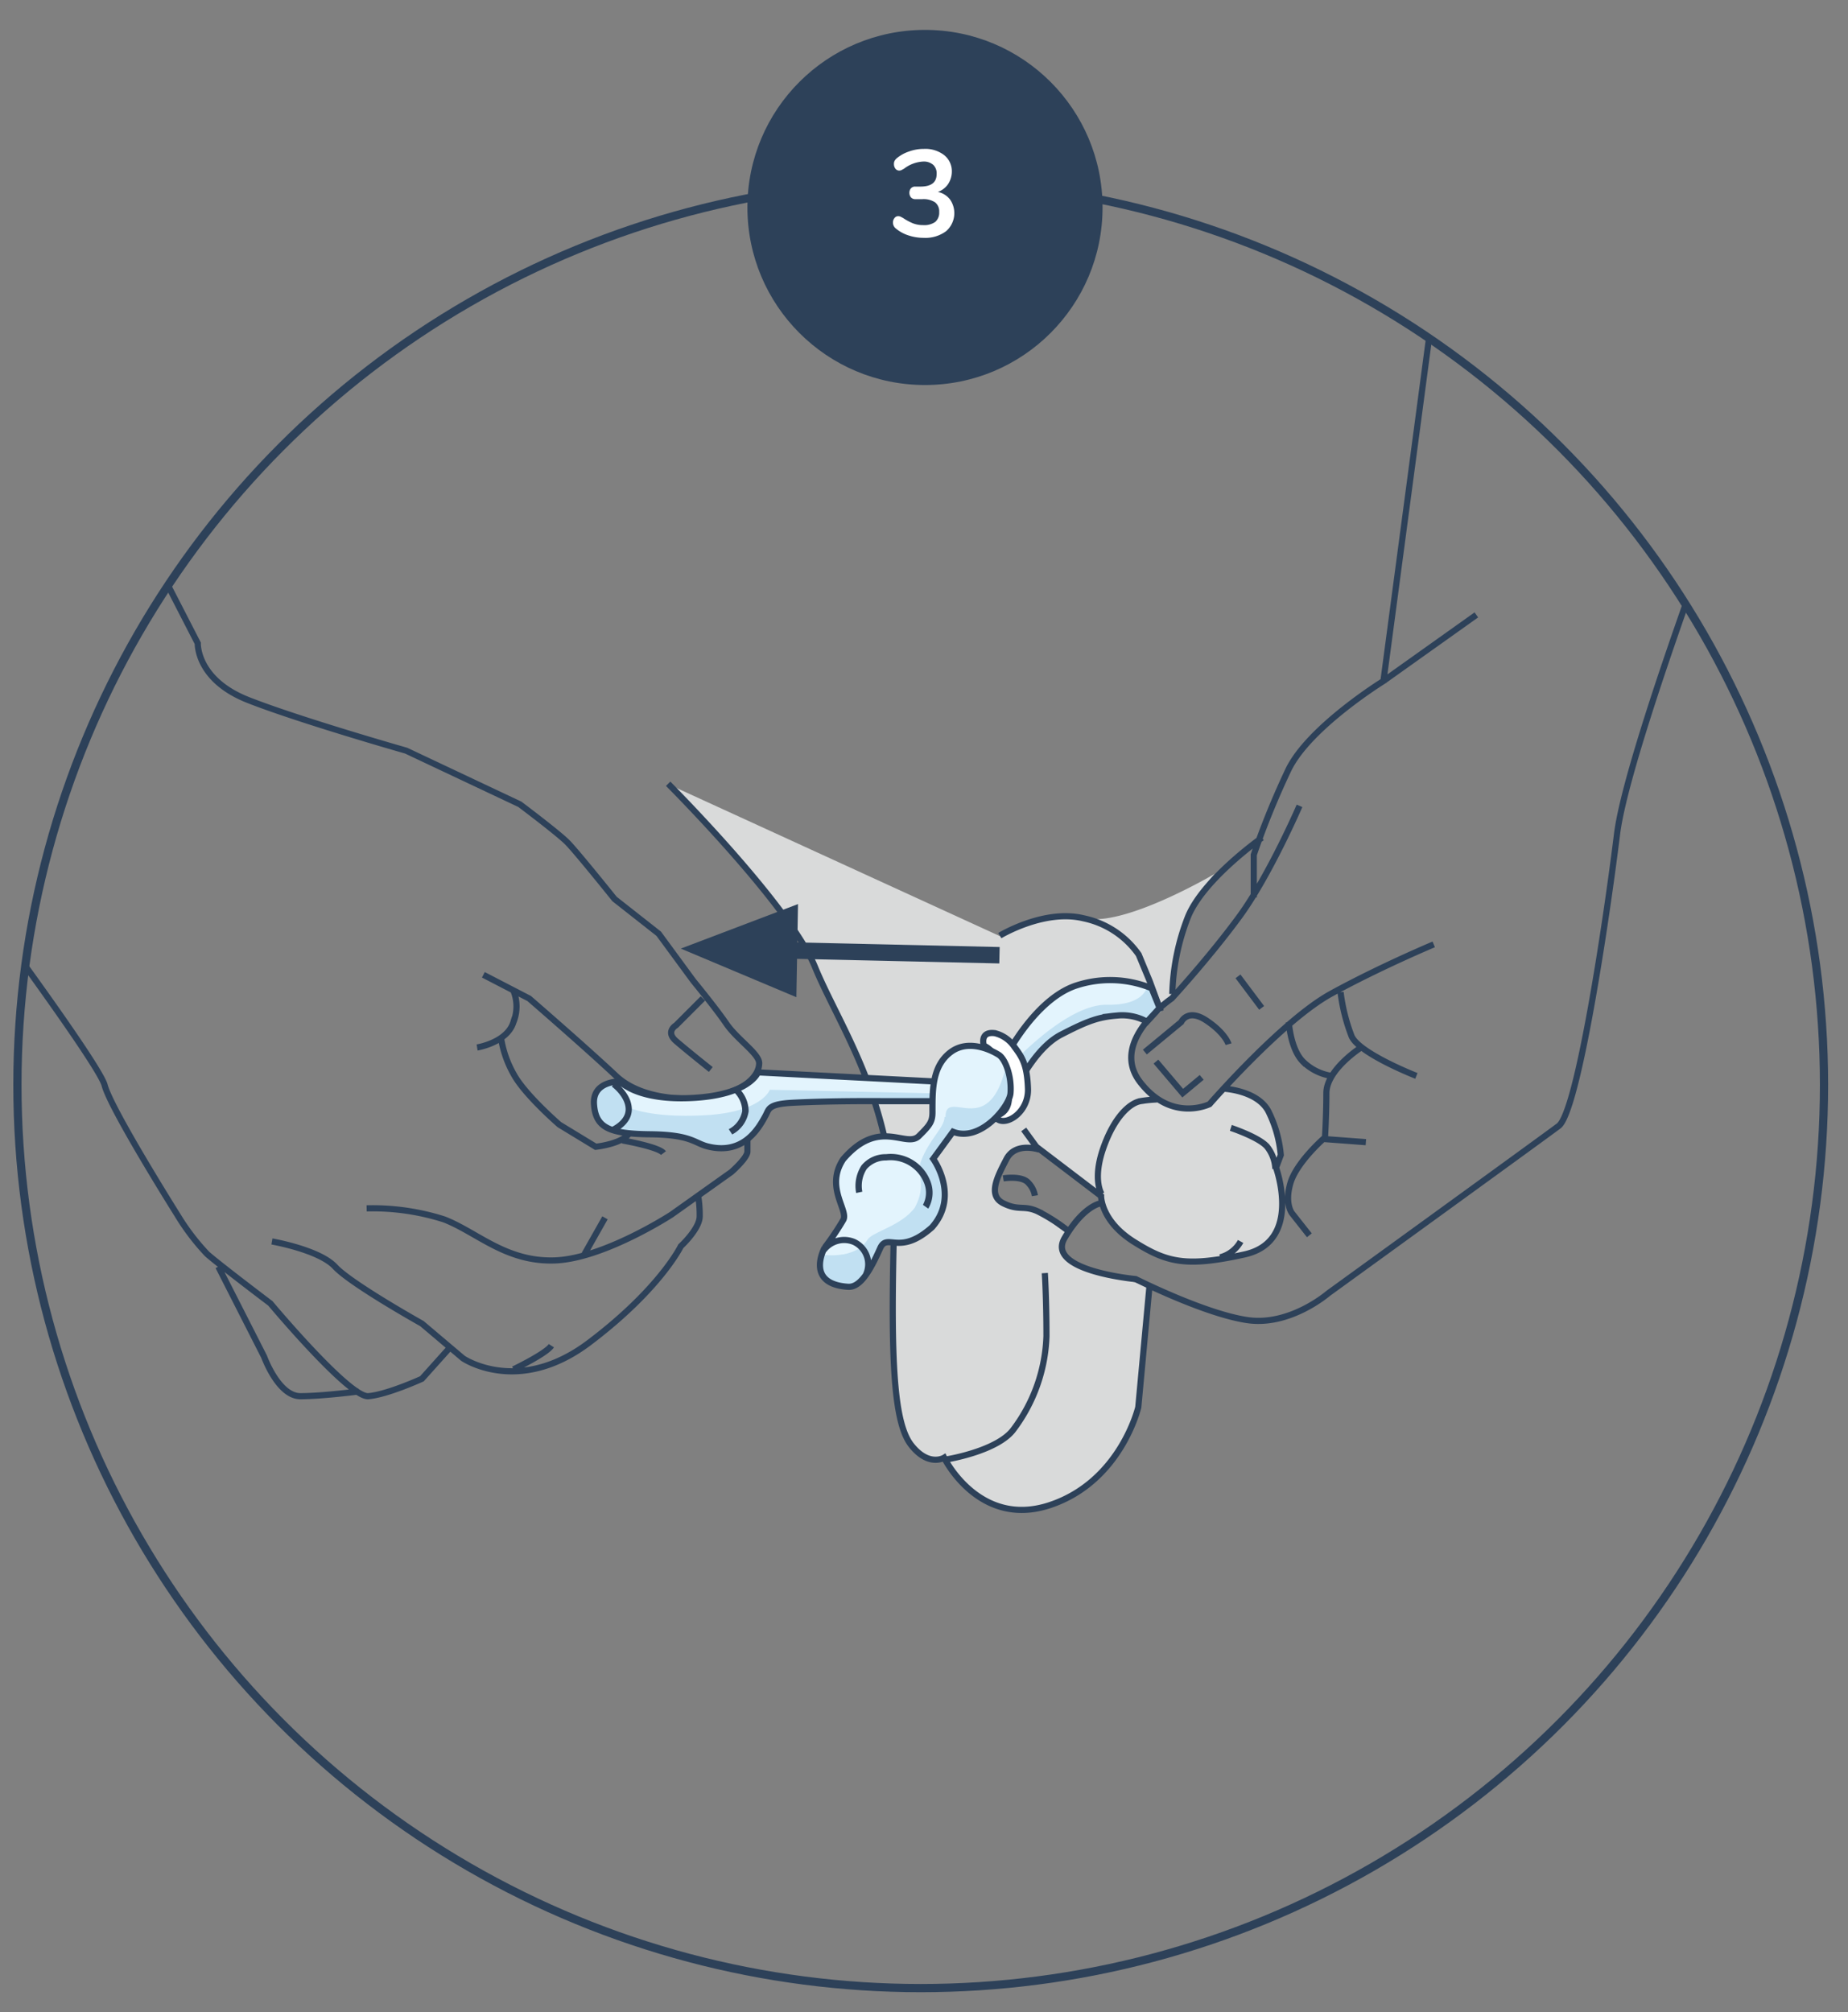 <svg id="Calque_1" data-name="Calque 1" xmlns="http://www.w3.org/2000/svg" xmlns:xlink="http://www.w3.org/1999/xlink" viewBox="0 0 225 245"><rect x="0" y="0" width="225" height="245" fill="#808080" stroke="none"/><defs><style>.cls-1,.cls-11,.cls-2,.cls-5,.cls-9{fill:none;}.cls-1,.cls-11,.cls-5,.cls-9{stroke:#2d4159;}.cls-3{clip-path:url(#clip-path);}.cls-4{fill:#d9dada;}.cls-11,.cls-5{stroke-miterlimit:3.86;}.cls-5,.cls-9{stroke-width:0.75px;}.cls-6{fill:#e3f4fd;}.cls-7{clip-path:url(#clip-path-2);}.cls-8{fill:#c1e0f2;}.cls-9{stroke-miterlimit:10;}.cls-10{fill:#fff;}.cls-11{stroke-width:2px;}.cls-12,.cls-13{fill:#2d4159;}.cls-12{fill-rule:evenodd;}.cls-14{clip-path:url(#clip-path-3);}</style><clipPath id="clip-path"><circle class="cls-1" cx="112.1" cy="132.09" r="109.98"/></clipPath><clipPath id="clip-path-2"><path class="cls-2" d="M140.21,120.33a13.24,13.24,0,0,0-9.27-.3c-5,1.73-8.52,8.71-8.52,8.71s-1-1.89-4.17-.64-3.07,3.65-3.07,3.65l-22.89-1.18s-.94,2.72-7.86,3.11-8.94-2-8.94-2-3.36-.1-3.17,2.78,1.88,3.6,6.92,3.66c4.77.05,5.26,1,6.77,1.43,4.54,1.23,6.4-2.25,7.19-3.7.45-.82.28-1.43,3.33-1.58,5.19-.26,11.15-.19,11.15-.19h8.46s2.36,2.19,4.26,1.63c2.07-.61,3.62-3.75,3.62-3.75s2.11-4.42,5.19-6,4.42-2.12,6.72-2.31a6.24,6.24,0,0,1,3.72.74l1.53-1.68Z"/></clipPath><clipPath id="clip-path-3"><path class="cls-2" d="M113.53,135.28c0-2.6,0-5.43,2.2-7.09s5-.22,5.85.3,1.62,2.68,1.45,4.7c-.14,1.58-3.67,6-7,4.68l-2.41,3.29s3.27,4.49-.15,8.34c-4,3.56-5.44.59-6.31,2.54-1.21,2.72-2.42,4.8-3.9,4.71-5.32-.35-2.86-4.76-2.86-4.76a35.64,35.64,0,0,0,2.26-3.37c.71-1.15-2.26-4,0-7.42,4.43-5.16,7.68-1.23,9.24-2.84,1.37-1.42,1.64-1.81,1.62-3.08"/></clipPath></defs><title>loopring-steps</title><g class="cls-3"><path class="cls-4" d="M81.42,95.51s14.8,14.8,17.87,22.29,10,16.91,9.61,32.48,0,23.06,2.12,25.75,4,1.54,4,1.54,4.23,8.65,12.88,5.77,10.76-11.92,10.76-11.92L140,156.81c-2.66-1.26-6.91-1.62-9.38-2.86-1.11-.55-1.35-2.69-.77-3.84-1-.53-2.7-2.1-3.56-2.6-4.23-.48-6-1.72-5.19-3,1.54-6.05,5.07-4.82,5.07-4.82l7.88,6s0,3.07,4,5.57,6.34,3.08,13.46,1.54,3.84-10.57,3.84-10.57l.58-1.54a15.14,15.14,0,0,0-1.54-5.38c-1.35-2.5-5.38-2.69-5.38-2.69-5.36,6.94-17-2.87-7.69-9.42l1.37-1.71c.39-10.09,5.19-15.08,5.19-15.08s-11.05,6.53-15.85,5.38S121.78,114,121.78,114Z"/><path class="cls-5" d="M-6.86,104.08S12,129.26,12.74,132.14s8.84,15.76,8.84,15.76a28.05,28.05,0,0,0,3.65,4.8c1.54,1.35,7.69,6,7.69,6S42.53,170.19,44.84,170s6.53-2.12,6.53-2.12l3.27-3.65m-28.06-10,5.57,10.95S33.88,170,36.57,170s7.11-.58,7.11-.58M33.11,151.16s5.77,1,7.69,3.08,10.57,6.92,10.57,6.92l5,4.23s6.72,4.61,15.37-1.92,11.15-11.73,11.15-11.73,2.3-2.11,2.3-3.65a14.2,14.2,0,0,0-.19-2.5m-40.36,1.54a28.61,28.61,0,0,1,9.42,1.34c4,1.54,7.5,5.19,13.45,5s14.23-5.57,14.23-5.57l7.3-5.19S91,141,91,140.21v-3.08M17.16,64.87l6.92,13.46s-.19,4.42,6.15,6.91S49.45,91.4,49.45,91.4l13.84,6.53s4.61,3.46,5.76,4.61,5.77,6.92,5.77,6.92l5.38,4.23,4.23,5.76s2.69,3.27,4,5.19,4,3.65,4,4.81-1,2.69-3.85,3.65S78.66,134.44,75,131s-10.57-9.42-10.57-9.42l-5.58-2.89m-.76,8.85s3.65-.58,4.42-3.08a5.09,5.09,0,0,0,0-3.84M61,126.37a13,13,0,0,0,1.54,4.42c1.34,2.5,5.57,6.15,5.57,6.15l4.42,2.69s3.65-.38,4.23-1.92a29.22,29.22,0,0,0,1-4.8M71.16,152.7l2.5-4.42M62.52,166.73s4-1.92,4.61-2.88m18.45-42.28-3.27,3.27s-1.34.76,0,1.92,4.23,3.46,4.23,3.46m-10.76,8.64s4.42.77,5,1.54m133-90s-15.55,40.2-16.9,51.15-4.8,33.82-7.11,35.55-28.06,20.38-28.06,20.38-4.61,4-9.8,3.26-13.64-5-13.64-5-11-1-8.65-5,4.42-4.23,4.42-4.23m-7.5-6.53s-2.88-1-4,1.15-2.31,4.42-.39,5.38,2.5.19,4.23,1a21.55,21.55,0,0,1,3.85,2.5m-8.08-6.53s2.31-.39,3.08.57a2.88,2.88,0,0,1,.77,1.54M176.61,21.47l-8.2,61.66m11.34-8.26-11.34,8.07s-9,5.57-11.53,10.76a100.17,100.17,0,0,0-4.23,10.38v5.19m5.57-11.15s-3.65,8.46-7.3,13.45-8.26,10-8.26,10-7.69,5.19-3.85,10.18,8.46,2.69,8.46,2.69,8.84-10.18,14.8-13.45,12.49-6,12.49-6M139.39,128.1l4.42-3.65s.77-1.73,3.08-.19,2.69,2.88,2.69,2.88m-8.84,2.12L144,133.1l2.31-1.92m4.42-12.3,2.88,3.84M172.45,131s-6.92-2.7-7.88-4.81a22.43,22.43,0,0,1-1.35-5.38m2.5,6.73s-4.23,2.69-4.23,5.57-.19,5.76-.19,5.76m5,.2-5.19-.39s-3.27,2.88-4,5.38.19,3.66.19,3.66l2.12,2.69m-2.5-25.95s.19,3.27,1.73,4.81a6.34,6.34,0,0,0,3.46,1.73m-8.46-29s-7.11,5-9,9.61a27.66,27.66,0,0,0-1.92,9.42m-21-7.11s5.38-3.27,10.18-2.11a10.91,10.91,0,0,1,6.73,4.42l1.35,3.26,1.34,3.65m7.69,9.42s4,.19,5.38,2.69a14.9,14.9,0,0,1,1.54,5.38l-.58,1.54s3.27,9-3.84,10.57-9.42,1-13.46-1.54-4-5.57-4-5.57l-7.88-6-1.54-2.11M81.35,95.43s14.8,14.8,17.87,22.29,10,16.92,9.61,32.48,0,23.07,2.12,25.76,4,1.53,4,1.53,4.23,8.65,12.88,5.77,10.76-11.92,10.76-11.92l1.35-14.6m-24.6,20.94s6.15-1,8.07-3.65a20,20,0,0,0,4-11.34c0-4.61-.2-7.68-.2-7.68m6.92-9.61s-1.15-1.73.19-5.58,3.27-5.57,4.62-5.76a15.74,15.74,0,0,1,1.92-.19m9,3.46s3.46,1.15,4.42,2.3a4.68,4.68,0,0,1,1,2.69m-6.72,10.77a4,4,0,0,0,2.49-1.93"/><path class="cls-6" d="M140.21,120.33a13.24,13.24,0,0,0-9.27-.3c-5,1.73-8.52,8.71-8.52,8.71s-1-1.89-4.17-.64-3.07,3.65-3.07,3.65l-22.89-1.18s-.94,2.72-7.86,3.11-8.94-2-8.94-2-3.36-.1-3.17,2.78,1.88,3.6,6.92,3.66c4.77.05,5.26,1,6.77,1.43,4.54,1.23,6.4-2.25,7.19-3.7.45-.82.28-1.43,3.33-1.58,5.19-.26,11.15-.19,11.15-.19h8.46s2.36,2.19,4.26,1.63c2.07-.62,3.62-3.74,3.62-3.74s2.11-4.43,5.18-6,4.43-2.12,6.73-2.31a6.24,6.24,0,0,1,3.72.74l1.53-1.68Z"/><g class="cls-7"><path class="cls-8" d="M139.78,119.26s.47,3.17-5,3.08c-5.29-.1-12.59,8.26-12.59,8.26s.19,1.15-1.54,2.59c-2.66,2.22-3.84,0-3.84,0l-23.08-.5s-.94,2.72-7.86,3.1-9.42-1-9.42-1-1-5.09-3.84-1.73c-1.88,2.19,3.07,6.53,8.07,7.11s9.42.19,12.11-1.15,0-2.5,5.18-2.69,11.15-.2,11.15-.2h8.46s2.36,2.19,4.26,1.63c2.07-.61,3.62-3.74,3.62-3.74s2.11-4.42,5.19-6,4.42-2.11,6.72-2.31a6.2,6.2,0,0,1,3.72.75l2.14-2.67Z"/></g><path class="cls-9" d="M140.21,120.33a13.26,13.26,0,0,0-9.28-.3c-5,1.73-8.51,8.71-8.51,8.71s-1-1.89-4.17-.64-3.07,3.65-3.07,3.65l-22.89-1.18s-1,2.72-7.86,3.11-8.94-2-8.94-2-3.37-.1-3.17,2.78,1.89,3.6,6.92,3.65c4.77.06,5.26,1,6.77,1.44,4.54,1.23,6.4-2.26,7.19-3.7.45-.82.28-1.42,3.33-1.58,5.19-.26,11.15-.19,11.15-.19h8.46s2.36,2.19,4.26,1.63c2.07-.61,3.62-3.74,3.62-3.74s2.11-4.42,5.18-6,4.43-2.12,6.73-2.31a6.24,6.24,0,0,1,3.72.74l1.53-1.67ZM74.72,132s1.83,1.34,1.83,3.07-2.08,2.57-2.08,2.57"/><path class="cls-10" d="M123.51,127.47c.94,1.26,1.55,2.16,1.65,5.11.08,2.8-2.53,4.49-3.68,3.72s2.15.07,1.19-4.16-2.88-4.81-2.88-4.81-.57-1.78,1.34-1.53a4,4,0,0,1,2.38,1.67"/><path class="cls-5" d="M123.51,127.47c.94,1.26,1.55,2.16,1.65,5.11.08,2.8-2.53,4.49-3.68,3.72s2.15.07,1.19-4.16-2.88-4.81-2.88-4.81-.57-1.78,1.34-1.53A4,4,0,0,1,123.51,127.47Z"/><line class="cls-11" x1="121.69" y1="116.31" x2="96.12" y2="115.73"/><polygon class="cls-12" points="97.06 115.75 96.96 121.42 82.89 115.5 97.16 110.08 97.06 115.75"/><path class="cls-13" d="M89.15,138.13l-.42-.64a3.12,3.12,0,0,0,1.64-2.23,3.19,3.19,0,0,0-1-2.26l.51-.57a3.92,3.92,0,0,1,1.27,2.89,3.81,3.81,0,0,1-2,2.81"/><path class="cls-6" d="M113.53,135.28c0-2.6,0-5.43,2.2-7.1s5-.22,5.85.3,1.62,2.69,1.45,4.71c-.14,1.58-3.67,6-7,4.67l-2.41,3.3s3.27,4.49-.15,8.34c-4,3.56-5.44.59-6.31,2.55-1.21,2.71-2.42,4.79-3.9,4.69-5.32-.34-2.86-4.76-2.86-4.76a34.15,34.15,0,0,0,2.26-3.36c.71-1.15-2.26-4,0-7.41,4.43-5.17,7.68-1.24,9.24-2.85,1.37-1.42,1.64-1.82,1.62-3.08"/><g class="cls-14"><path class="cls-8" d="M115.12,136c0-2.61,2.75,0,5-1.62s2.21-5.7,3-5.18,1.62,2.68,1.45,4.7c-.14,1.59-3.67,6-7,4.68l-3.79,10.59s-6.43,8.45-9,8.29c-5.32-.35-4.79-4.71-4.79-4.71s4.06.72,5.63-1.8c.62-1,4.06-1.63,5.77-3.92,1.5-2.81.14-4,.73-5.61,1-2.7,2.9-4.15,2.88-5.42"/></g><path class="cls-5" d="M100.29,152.22a3.12,3.12,0,0,1,3.69-1,3,3,0,0,1,1.44,4m8.11-20c0-2.6,0-5.43,2.2-7.1s5-.22,5.85.3,1.62,2.69,1.45,4.71c-.14,1.58-3.67,6-7,4.67l-2.41,3.3s3.27,4.49-.15,8.34c-4,3.56-5.44.59-6.31,2.55-1.21,2.71-2.42,4.79-3.9,4.69-5.32-.34-2.86-4.76-2.86-4.76a34.15,34.15,0,0,0,2.26-3.36c.71-1.15-2.26-4,0-7.41,4.43-5.17,7.68-1.24,9.24-2.85C113.28,136.94,113.55,136.54,113.53,135.28Z"/><path class="cls-13" d="M113,147.15l-.63-.45a3.11,3.11,0,0,0,.15-2.63,4.39,4.39,0,0,0-4.61-2.77,3.08,3.08,0,0,0-2.4,1.06,3.8,3.8,0,0,0-.52,2.74l-.75.16a4.59,4.59,0,0,1,.65-3.36,3.79,3.79,0,0,1,3-1.37,5.16,5.16,0,0,1,5.4,3.32,3.84,3.84,0,0,1-.26,3.3"/></g><circle class="cls-1" cx="112.1" cy="132.09" r="109.98"/><circle class="cls-13" cx="112.62" cy="25.26" r="21.62"/><path class="cls-10" d="M115.69,24.32a2.91,2.91,0,0,1-.5,3.83,4.22,4.22,0,0,1-2.72.81,5.86,5.86,0,0,1-1.87-.3,4.51,4.51,0,0,1-1.53-.84.92.92,0,0,1-.35-.71.85.85,0,0,1,.19-.56.55.55,0,0,1,.44-.23.76.76,0,0,1,.27.05l.33.17a6.52,6.52,0,0,0,1.2.65,3.39,3.39,0,0,0,1.25.22,2.31,2.31,0,0,0,1.47-.39,1.49,1.49,0,0,0,.48-1.21,1.39,1.39,0,0,0-.51-1.18,2.58,2.58,0,0,0-1.55-.38h-.85a.68.68,0,0,1-.54-.23.88.88,0,0,1-.18-.54.84.84,0,0,1,.18-.54.67.67,0,0,1,.54-.22h.6c1.37,0,2-.52,2-1.55a1.41,1.41,0,0,0-.43-1.11,1.73,1.73,0,0,0-1.2-.39,4.15,4.15,0,0,0-2.34.87l-.33.18a.76.76,0,0,1-.27.05.59.59,0,0,1-.45-.23.92.92,0,0,1-.18-.57.76.76,0,0,1,.08-.38,1.18,1.18,0,0,1,.26-.32,4.67,4.67,0,0,1,1.51-.83,5.23,5.23,0,0,1,1.79-.31,3.75,3.75,0,0,1,2.48.76,2.51,2.51,0,0,1,.93,2,2.81,2.81,0,0,1-.46,1.53,2.58,2.58,0,0,1-1.24.95A2.51,2.51,0,0,1,115.69,24.32Z"/></svg>